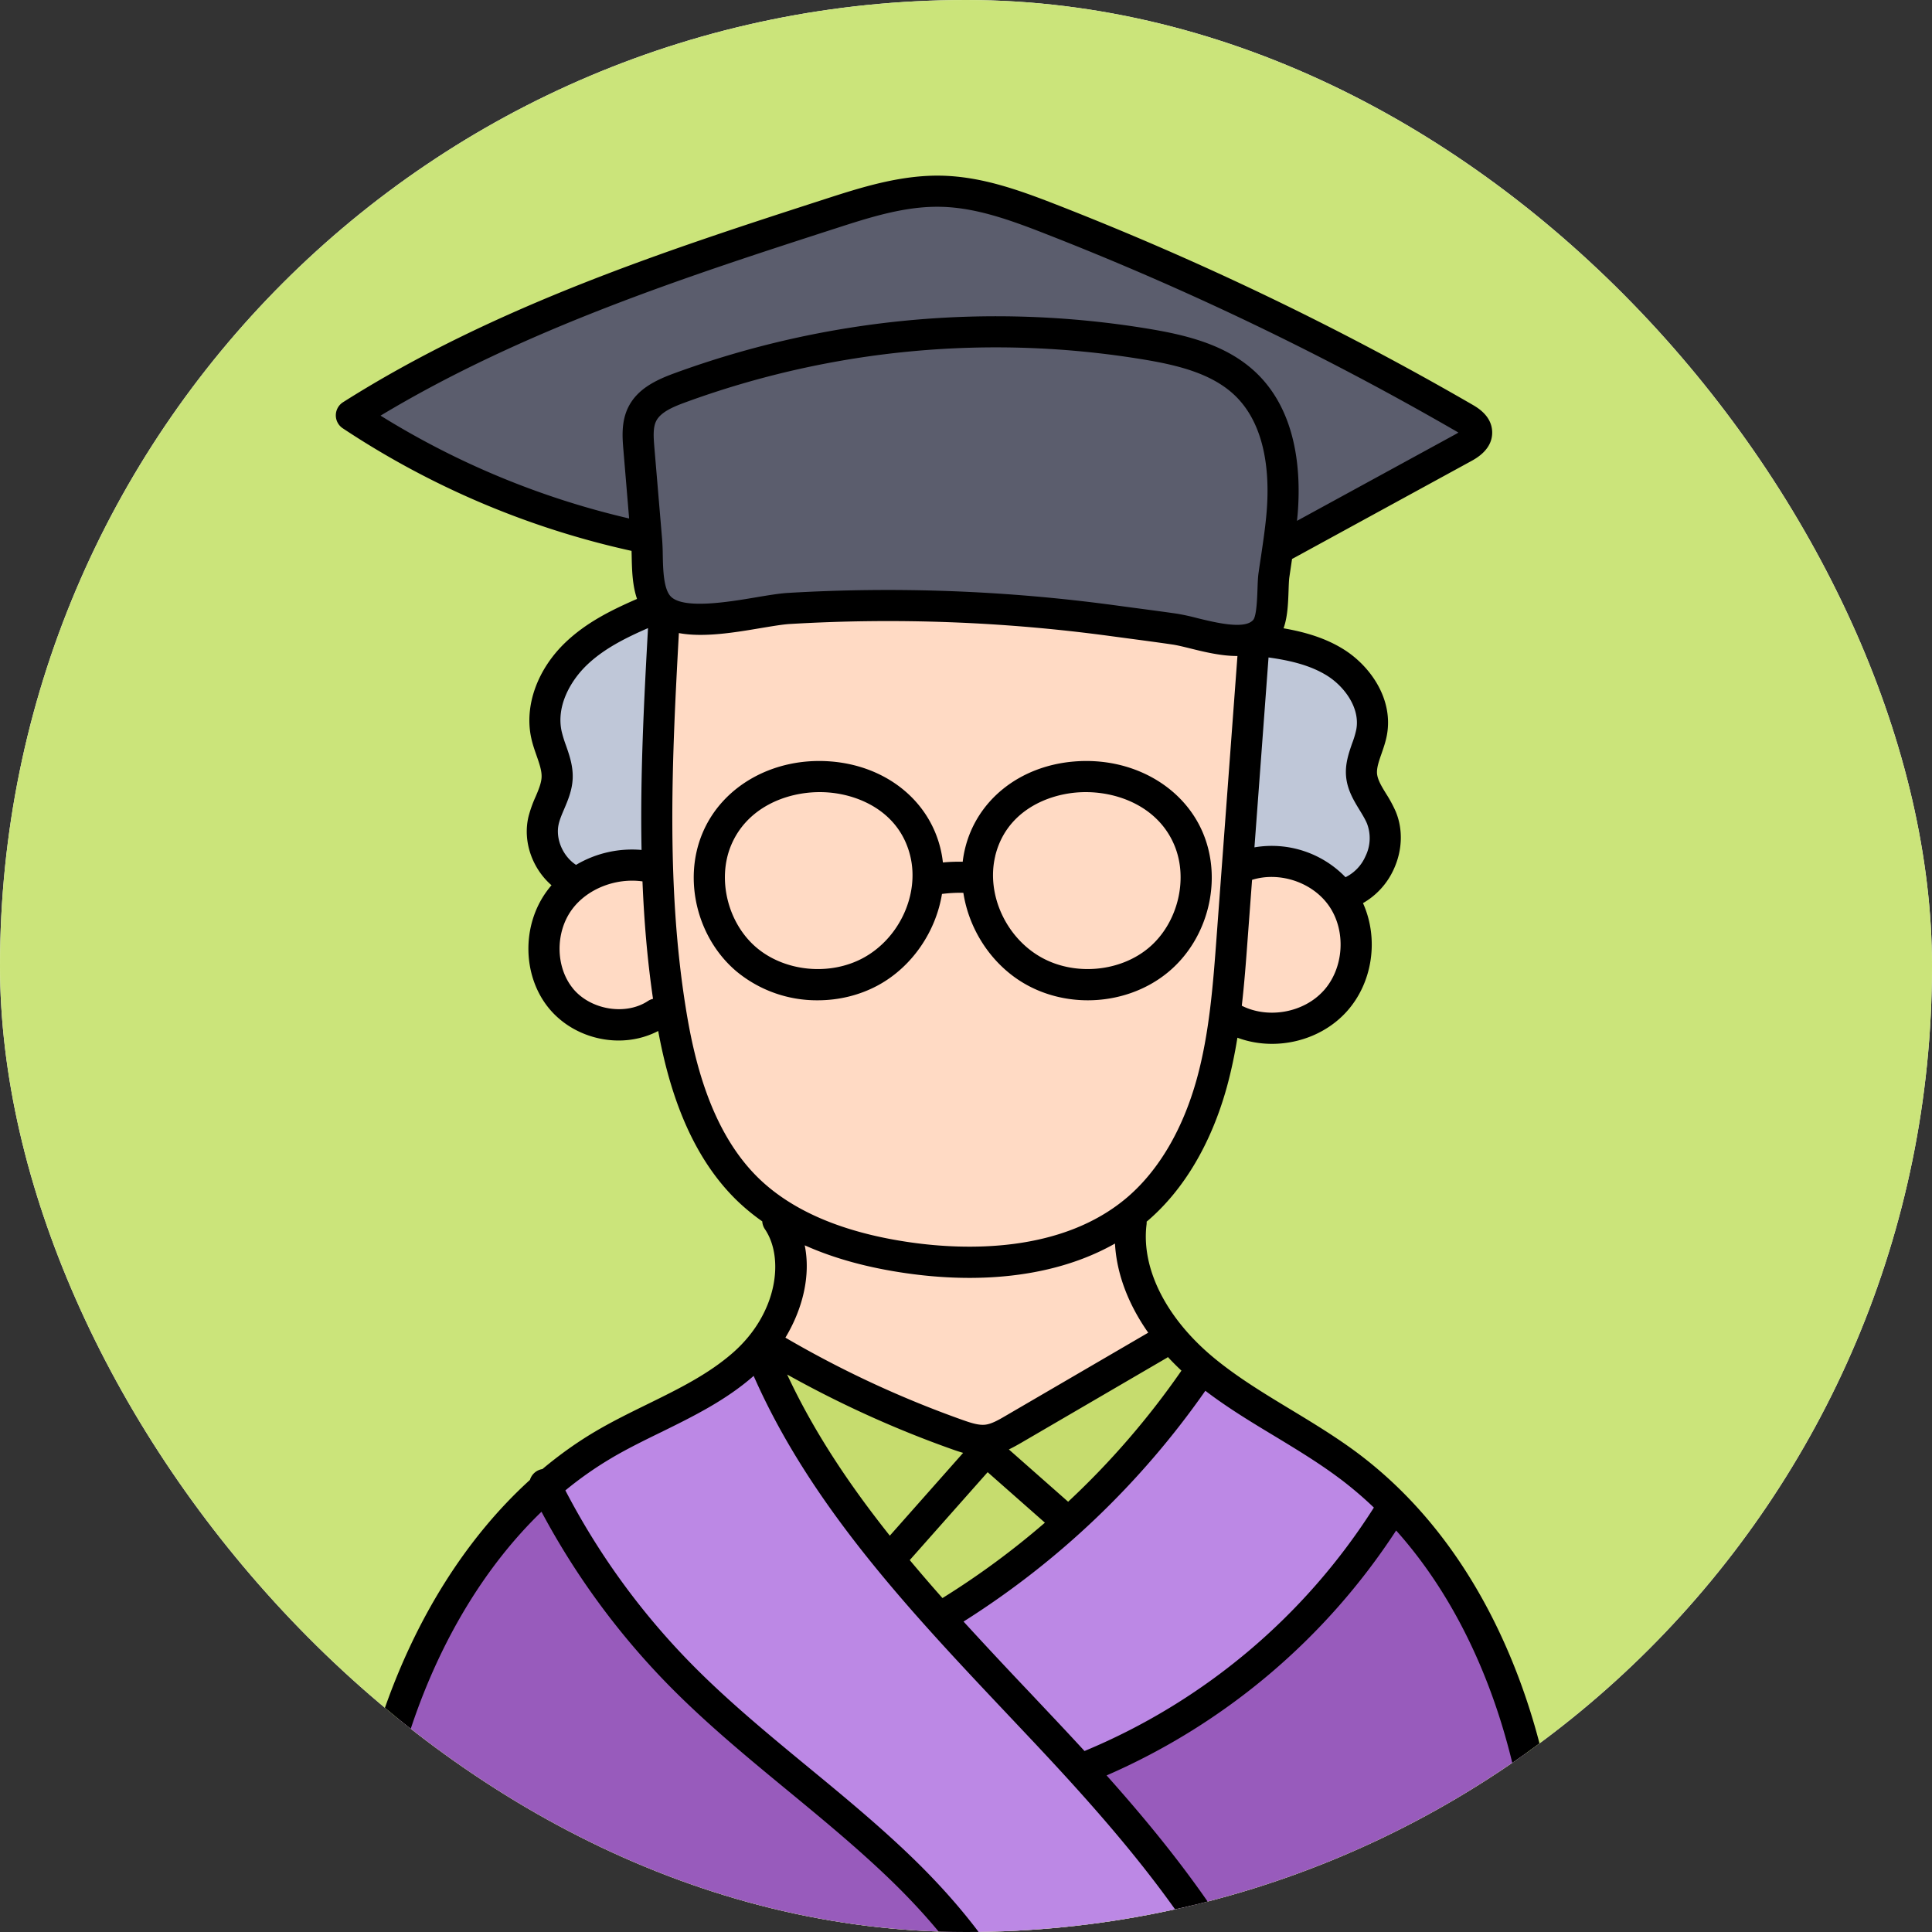 <svg xmlns="http://www.w3.org/2000/svg" width="44" height="44" fill="none"><rect width="100%" height="100%" fill="#333333" stroke="none"/><g clip-path="url(#a)"><rect width="44" height="44" fill="#F6F6F6" rx="22"/><path fill="#CBE47A" d="M-1 0h46v48H-1z"/><g clip-path="url(#b)"><path fill="#BFC7D8" d="M30.388 20.22a2 2 0 0 0-1.757-.575l-.445.078.382-5.151.371.052c.466.066 1.004.173 1.474.468.496.31.942.92.822 1.583-.023.122-.064.24-.103.355l-.005.013c-.069.196-.139.396-.12.608.02.225.136.415.258.616.074.12.14.229.189.343.135.319.12.696-.037 1.039a1.318 1.318 0 0 1-.625.647l-.23.108-.174-.184zm-17.461-.228c-.43-.28-.658-.83-.543-1.31a2.4 2.4 0 0 1 .137-.387c.08-.187.16-.372.17-.574.01-.22-.063-.43-.135-.633a3.041 3.041 0 0 1-.108-.352c-.162-.735.248-1.44.686-1.855.43-.408.967-.673 1.483-.899l.523-.229-.031.571c-.099 1.79-.178 3.405-.146 5.026l.007.392-.391-.035a2.17 2.17 0 0 0-1.28.293l-.189.111-.183-.119z"/><path fill="#BC88E5" d="M24.44 40.116a75.17 75.17 0 0 0-.621-.669l-.618-.654-.082-.087c-.472-.5-.96-1.018-1.435-1.54l-.282-.31.355-.224a18.94 18.94 0 0 0 5.406-5.16l.21-.3.292.222c.497.38 1.03.702 1.547 1.013l.022.013c.5.304 1.018.618 1.493.976.279.21.55.44.805.684l.209.198-.154.244a14.705 14.705 0 0 1-6.754 5.681l-.227.094-.166-.181z"/><path fill="#BC88E5" d="M23.733 48.29c-.18-1.917-1.253-3.84-3.187-5.716-.75-.727-1.57-1.403-2.363-2.057l-.008-.006c-.92-.76-1.873-1.544-2.72-2.413a16.813 16.813 0 0 1-2.891-3.992l-.132-.253.22-.18c.353-.29.724-.55 1.104-.774.363-.214.75-.404 1.125-.589l.012-.005c.707-.347 1.438-.705 2.039-1.234l.36-.317.194.44c1.281 2.91 3.533 5.295 5.71 7.602l.618.655c2.256 2.404 4.738 5.256 5.638 8.706l.114.44-5.803.013-.03-.32z"/><path fill="#985BBC" d="M29.5 48.328c-.76-3.112-2.836-5.728-4.56-7.66l-.324-.363.447-.193a14.746 14.746 0 0 0 6.438-5.446l.25-.386.307.342c1.427 1.592 2.177 3.488 2.554 4.799.712 2.467.793 5.038.779 7.229-.004.64-.075 1.343-.57 1.693-.318.224-.718.243-1.171.244l-2.549.006-.407-5.158.372 4.78.03.378-1.53.004-.066-.27zm-20.44.315c-.313 0-.741-.001-1.024-.245-.345-.299-.352-.818-.308-1.334.21-2.486.447-5.305 1.32-7.888.68-2.006 1.73-3.735 3.04-5l.335-.324.219.412a16.843 16.843 0 0 0 2.81 3.84c.843.863 1.792 1.646 2.71 2.403l.01.008c.794.655 1.616 1.332 2.37 2.063 1.91 1.852 2.98 3.752 3.178 5.645l.04.387-11.618.026.01-.362a91.93 91.93 0 0 0-.01-5.582 97.46 97.46 0 0 1 .004 5.603l-.01.341-3.074.007H9.06z"/><path fill="#C6DC6E" d="m22.35 32.925.473-.23c.098-.048.187-.1.253-.139l3.306-1.928.014-.01.251-.176.21.226c.088.096.186.194.29.29l.221.208-.172.25a18.869 18.869 0 0 1-2.63 3.042l-.233.218-1.984-1.751z"/><path fill="#C6DC6E" d="M19.99 35.193c-1.042-1.31-1.82-2.534-2.381-3.742l-.458-.985.948.53a24.168 24.168 0 0 0 3.702 1.679c.068.023.148.051.23.074l.54.152-2.32 2.62-.262-.328z"/><path fill="#5B5D6D" d="m29.189 11.831.006-.064.007-.08c.073-.9-.009-2.132-.814-2.92-.593-.583-1.444-.792-2.275-.93a20.931 20.931 0 0 0-10.632.994c-.412.15-.716.31-.86.606-.12.243-.094.537-.074.773l.172 2.049-.47-.109A19.205 19.205 0 0 1 8.48 9.765l-.487-.304.492-.296c3.31-1.992 7.078-3.211 10.4-4.287l.012-.004c.788-.254 1.601-.517 2.448-.517l.094.001c.847.02 1.66.311 2.486.634a68.737 68.737 0 0 1 9.483 4.567l.446.297-.45.291a1.01 1.01 0 0 1-.065.039l-4.208 2.3.058-.655z"/><path fill="#5B5D6D" d="M28.173 14.583c-.323 0-.704-.094-.982-.163a5.267 5.267 0 0 0-.434-.095 73.854 73.854 0 0 0-1.434-.194 37.999 37.999 0 0 0-7.354-.277c-.177.01-.409.05-.678.094l-.017.003c-.354.06-.89.15-1.338.15-.424 0-.706-.078-.889-.248-.285-.265-.296-.785-.304-1.203a6.11 6.11 0 0 0-.013-.332l-.178-2.108c-.02-.238-.043-.53.074-.771.159-.326.526-.482.857-.604a20.877 20.877 0 0 1 7.203-1.275c1.146 0 2.3.095 3.427.282.829.138 1.678.346 2.272.928.804.79.885 2.02.813 2.913-.029.34-.079.68-.128 1.01l-.006.04a47.52 47.52 0 0 0-.053.363c-.013.087-.017.204-.022.327v.021c-.018.54-.06.757-.175.897-.136.16-.35.242-.64.242z"/><path fill="#FFDAC4" d="M24.77 22.42c-.428 0-.843-.102-1.2-.295-.956-.519-1.492-1.682-1.247-2.706.276-1.162 1.305-1.651 2.175-1.722.075-.006.152-.009.229-.009.845 0 1.905.375 2.343 1.427.38.913.09 2.088-.677 2.735a2.507 2.507 0 0 1-1.623.57zm-6.143 0a2.507 2.507 0 0 1-1.623-.57c-.767-.647-1.058-1.822-.678-2.734.439-1.053 1.498-1.428 2.344-1.428.078 0 .154.003.228.01.87.07 1.899.56 2.176 1.72.244 1.025-.292 2.188-1.246 2.707a2.524 2.524 0 0 1-1.201.296zm10.342.995c-.3 0-.592-.068-.846-.197l-.219-.11.028-.243c.059-.513.096-1.021.132-1.512l.117-1.58.23-.07c.174-.054.358-.082.547-.082.638 0 1.249.31 1.596.807.488.7.42 1.742-.153 2.374a1.954 1.954 0 0 1-1.432.613z"/><path fill="#FFDAC4" d="M22.08 28.744a9.85 9.85 0 0 1-1.375-.098c-1.613-.23-2.852-.758-3.683-1.572-1.166-1.14-1.557-2.859-1.75-4.052-.474-2.947-.3-6.095-.162-8.623l.023-.4.393.073c.125.024.27.035.43.035.423 0 .9-.08 1.32-.151l.027-.004c.253-.042.492-.082.665-.092a38.056 38.056 0 0 1 7.355.276l.448.06c.334.044.662.087.986.135.116.017.265.053.432.095l.012.002c.303.075.645.159.956.161h.404l-.502 6.763c-.082 1.1-.165 2.236-.465 3.318-.334 1.207-.914 2.193-1.676 2.851-.928.8-2.255 1.223-3.839 1.223zm-.228-8.763.1.001.291.01.045.288c.12.778.61 1.486 1.279 1.85.36.196.778.3 1.207.3a2.51 2.51 0 0 0 1.623-.575c.78-.66 1.066-1.813.679-2.741-.362-.87-1.279-1.432-2.335-1.432-.08 0-.162.004-.243.01-1.096.088-1.951.766-2.18 1.726a2.072 2.072 0 0 0-.044.248l-.037.316-.318-.005h-.075c-.12 0-.23.004-.336.015l-.348.035-.036-.35a2.062 2.062 0 0 0-.045-.26c-.228-.96-1.084-1.637-2.18-1.725a3.022 3.022 0 0 0-.242-.01c-1.057 0-1.974.562-2.336 1.431-.387.929-.102 2.082.68 2.742a2.51 2.51 0 0 0 1.622.574 2.54 2.54 0 0 0 1.207-.3c.662-.359 1.151-1.059 1.276-1.827l.042-.26.261-.033a3.7 3.7 0 0 1 .443-.028z"/><path fill="#FFDAC4" d="M22.382 32.801c-.19 0-.375-.06-.58-.132-1.41-.5-2.786-1.14-4.092-1.901l-.308-.18.184-.305c.367-.611.512-1.286.396-1.852l-.137-.67.625.279c.641.286 1.393.492 2.234.61.47.067.934.101 1.377.101 1.203 0 2.288-.254 3.139-.736l.494-.28.03.568c.032.608.272 1.247.693 1.846l.22.314-3.593 2.094c-.173.1-.37.213-.583.238a.806.806 0 0 1-.099.006zm-8.284-9.466c-.515 0-1.007-.221-1.315-.591-.51-.614-.527-1.576-.041-2.237.361-.494.995-.802 1.654-.802.096 0 .192.007.285.02l.29.04.012.294c.038.947.115 1.81.236 2.639l.045.313-.313.08a1.54 1.54 0 0 1-.853.244z"/><path fill="#C6DC6E" d="m21.202 36.628.196.221.251-.155a18.675 18.675 0 0 0 2.377-1.75l.304-.263-1.868-1.649-2.208 2.492.194.232c.245.292.499.586.754.872z"/><path fill="#000" d="M21.94 20.334c.132.862.67 1.677 1.459 2.105.424.23.9.342 1.375.342.67 0 1.337-.224 1.85-.658.894-.755 1.22-2.078.776-3.145-.451-1.083-1.63-1.741-2.93-1.636-1.25.1-2.23.883-2.494 1.994-.023.096-.04.193-.051.29a3.889 3.889 0 0 0-.451.016 2.428 2.428 0 0 0-.053-.306c-.264-1.11-1.244-1.893-2.494-1.994-1.301-.105-2.479.553-2.93 1.637-.445 1.066-.118 2.389.776 3.144a2.87 2.87 0 0 0 1.85.658c.475 0 .95-.112 1.375-.342.78-.424 1.316-1.227 1.455-2.08.161-.02.324-.03.487-.025zm.724-.833c.234-.98 1.115-1.393 1.862-1.453.066-.005.133-.008.2-.008.784 0 1.666.361 2.02 1.211.324.776.075 1.778-.58 2.331-.647.548-1.67.646-2.429.234-.82-.445-1.28-1.44-1.072-2.315zm-3.004 2.315c-.76.412-1.782.314-2.43-.234-.654-.553-.903-1.555-.58-2.33.355-.851 1.237-1.212 2.02-1.212a2.6 2.6 0 0 1 .2.008c.747.06 1.628.474 1.862 1.453.209.875-.252 1.87-1.072 2.315z"/><path fill="#000" d="M34.956 39.322c-.536-1.857-1.667-4.442-4.014-6.212-.496-.373-1.03-.696-1.545-1.008-.615-.372-1.196-.724-1.727-1.158-1.1-.9-1.684-2.044-1.558-3.058a.379.379 0 0 0 .002-.064l.036-.03c.816-.705 1.434-1.751 1.788-3.026.103-.374.182-.753.243-1.133.253.094.52.14.788.14.632 0 1.264-.254 1.697-.731.602-.664.738-1.668.375-2.474a1.69 1.69 0 0 0 .7-.77c.2-.434.215-.917.042-1.324a2.99 2.99 0 0 0-.212-.392c-.106-.172-.196-.32-.21-.463-.01-.132.042-.283.103-.457.046-.133.094-.27.122-.422.151-.826-.384-1.575-.983-1.95-.425-.267-.905-.4-1.371-.481.092-.256.104-.568.114-.853.004-.122.008-.237.018-.31l.053-.359.009-.059a.375.375 0 0 0 .041-.02l4.03-2.202c.125-.068.505-.275.486-.683-.017-.356-.333-.539-.452-.608a69.074 69.074 0 0 0-9.475-4.556c-.859-.335-1.704-.637-2.61-.658-.943-.021-1.858.275-2.666.536-3.517 1.138-7.504 2.428-10.967 4.623a.354.354 0 0 0-.007.594 19.454 19.454 0 0 0 6.577 2.792l.003.11c.006.311.014.67.122.984-.612.266-1.158.544-1.62.981-.65.616-.952 1.456-.788 2.192.03.14.076.269.119.393.063.18.123.35.115.498-.007.135-.07.286-.138.445a2.78 2.78 0 0 0-.16.45c-.136.569.09 1.184.524 1.562a2.125 2.125 0 0 0-.107.135c-.579.79-.555 1.94.055 2.675.393.472.99.726 1.582.726.312 0 .622-.072.9-.217.224 1.205.668 2.759 1.781 3.849.18.175.376.337.589.487a.351.351 0 0 0 .06.177c.443.653.294 1.911-.72 2.807-.565.497-1.245.831-1.964 1.184-.385.189-.783.384-1.162.607-.424.249-.832.54-1.221.866a.353.353 0 0 0-.284.247c-1.451 1.318-2.617 3.164-3.36 5.358-.885 2.619-1.126 5.463-1.338 7.972-.032.382-.1 1.176.431 1.634.368.317.86.332 1.208.332h.053l24.587-.056c.397 0 .94-.002 1.376-.31.628-.442.717-1.25.722-1.982.014-2.216-.07-4.82-.792-7.33zm-4.44-5.646c.275.208.533.428.773.658a14.308 14.308 0 0 1-6.59 5.544 78.617 78.617 0 0 0-.625-.672l-.618-.656a120.543 120.543 0 0 1-1.512-1.62 19.25 19.25 0 0 0 5.507-5.256c.506.386 1.05.715 1.58 1.034.5.303 1.017.616 1.484.968zm-12.589-2.372c1.201.67 2.46 1.243 3.756 1.702.084.03.168.058.252.082l-1.67 1.886c-.913-1.148-1.727-2.357-2.338-3.67zm4.566 2.224 1.304 1.15a18.374 18.374 0 0 1-2.333 1.717 37.637 37.637 0 0 1-.745-.865l1.774-2.002zm4.414-2.313a18.461 18.461 0 0 1-2.581 2.986l-1.35-1.191c.102-.049.195-.102.279-.15l3.316-1.934c.01-.006.018-.013.027-.02.098.105.2.208.309.31zm-11.62-17.62c-.176-.163-.186-.62-.193-.953a5.446 5.446 0 0 0-.014-.352l-.178-2.11c-.016-.203-.036-.433.04-.587.101-.208.395-.33.662-.428a20.6 20.6 0 0 1 10.45-.976c.774.129 1.56.319 2.085.832.706.693.775 1.814.708 2.633-.028.341-.08.69-.13 1.028a21.24 21.24 0 0 0-.054.364c-.016.11-.02.244-.025.385-.007.193-.021.596-.096.686-.19.227-.865.06-1.268-.038a5.194 5.194 0 0 0-.466-.102c-.33-.048-.667-.092-.991-.135l-.447-.06a38.586 38.586 0 0 0-7.422-.279c-.2.012-.446.053-.731.101-.609.103-1.627.273-1.93-.009zm14.854 8.97c-.453.5-1.259.643-1.86.34.059-.513.097-1.023.134-1.527l.1-1.34c.625-.194 1.374.052 1.75.591.398.57.344 1.422-.124 1.937zm.748-5.953a2.104 2.104 0 0 1-.095.317c-.076.22-.163.469-.138.752.027.309.178.555.31.771.064.105.124.204.165.3a.932.932 0 0 1-.034.75.96.96 0 0 1-.454.476 2.335 2.335 0 0 0-2.074-.68l.321-4.325c.473.066.944.171 1.337.417.382.24.753.725.662 1.222zm-11.89-11.4c.79-.256 1.608-.522 2.432-.502.79.018 1.57.298 2.367.61a68.428 68.428 0 0 1 9.378 4.509l.038.023-.056.033-3.62 1.977.015-.15c.08-.97-.016-2.312-.918-3.197-.664-.65-1.577-.877-2.464-1.025a21.313 21.313 0 0 0-10.81 1.01c-.426.156-.849.358-1.056.781-.161.33-.13.694-.108.959l.131 1.568a18.786 18.786 0 0 1-5.661-2.342c3.277-1.972 7.015-3.181 10.331-4.254zm-6.274 13.55c.025-.105.072-.216.123-.335.085-.2.181-.426.194-.688.014-.287-.075-.542-.154-.767a2.868 2.868 0 0 1-.096-.312c-.132-.591.215-1.175.584-1.524.374-.355.847-.598 1.382-.831-.092 1.663-.18 3.356-.147 5.052a2.498 2.498 0 0 0-1.492.34c-.297-.192-.475-.592-.394-.934zm.329 3.756c-.402-.484-.415-1.276-.029-1.803.347-.474 1-.727 1.607-.642.036.894.11 1.787.24 2.675a.354.354 0 0 0-.112.047c-.506.337-1.304.208-1.707-.277zm2.566.449c-.455-2.82-.314-5.727-.159-8.549.564.105 1.27-.013 1.873-.115.254-.042.494-.083.655-.092a37.702 37.702 0 0 1 7.286.273l.449.06c.322.043.655.087.981.135.103.015.247.05.4.088.322.08.705.173 1.065.173h.012l-.474 6.386c-.08 1.083-.163 2.202-.453 3.25-.316 1.14-.858 2.066-1.567 2.679-1.508 1.3-3.738 1.211-4.933 1.042-1.537-.217-2.71-.713-3.488-1.474-1.091-1.069-1.463-2.713-1.647-3.856zm5.035 6.032c.492.07.968.104 1.426.104 1.274 0 2.404-.267 3.312-.782.036.682.3 1.38.757 2.03l-3.252 1.896c-.154.09-.313.182-.457.199-.149.018-.324-.038-.521-.108a23.794 23.794 0 0 1-4.033-1.874c.389-.646.582-1.406.44-2.103.668.3 1.446.513 2.328.638zm-6.722 4.203c.357-.21.742-.399 1.115-.581.728-.358 1.481-.728 2.116-1.286 1.305 2.965 3.577 5.372 5.777 7.702l.617.654c2.234 2.38 4.676 5.191 5.554 8.555l-5.03.011c-.188-2.003-1.295-4-3.291-5.936-.763-.739-1.591-1.422-2.393-2.082-.913-.753-1.858-1.532-2.692-2.386a16.478 16.478 0 0 1-2.83-3.91 8.24 8.24 0 0 1 1.058-.741zm-4.872 15.09c-.32-.001-.623-.012-.795-.16-.226-.196-.224-.614-.189-1.038.21-2.47.446-5.267 1.305-7.805.666-1.97 1.686-3.639 2.95-4.86a17.187 17.187 0 0 0 2.867 3.92c.86.88 1.82 1.672 2.749 2.437.79.651 1.607 1.325 2.35 2.044 1.85 1.794 2.883 3.62 3.073 5.43l-10.867.024c.052-1.861.05-3.744-.01-5.603a.354.354 0 1 0-.709.023 91.93 91.93 0 0 1 .01 5.582l-2.734.005zm25.979-1.644c-.004.551-.057 1.15-.422 1.408-.234.165-.577.179-.97.18l-2.222.005-.382-4.834a.355.355 0 0 0-.706.056l.377 4.78-.874.001c-.739-3.027-2.66-5.593-4.639-7.81a15.034 15.034 0 0 0 6.594-5.578c1.348 1.505 2.084 3.292 2.478 4.662.699 2.424.779 4.964.766 7.13z"/></g></g><defs><clipPath id="a"><rect width="44" height="44" fill="#fff" rx="22"/></clipPath><clipPath id="b"><path fill="#fff" d="M-1 4h45v45H-1z"/></clipPath></defs></svg>